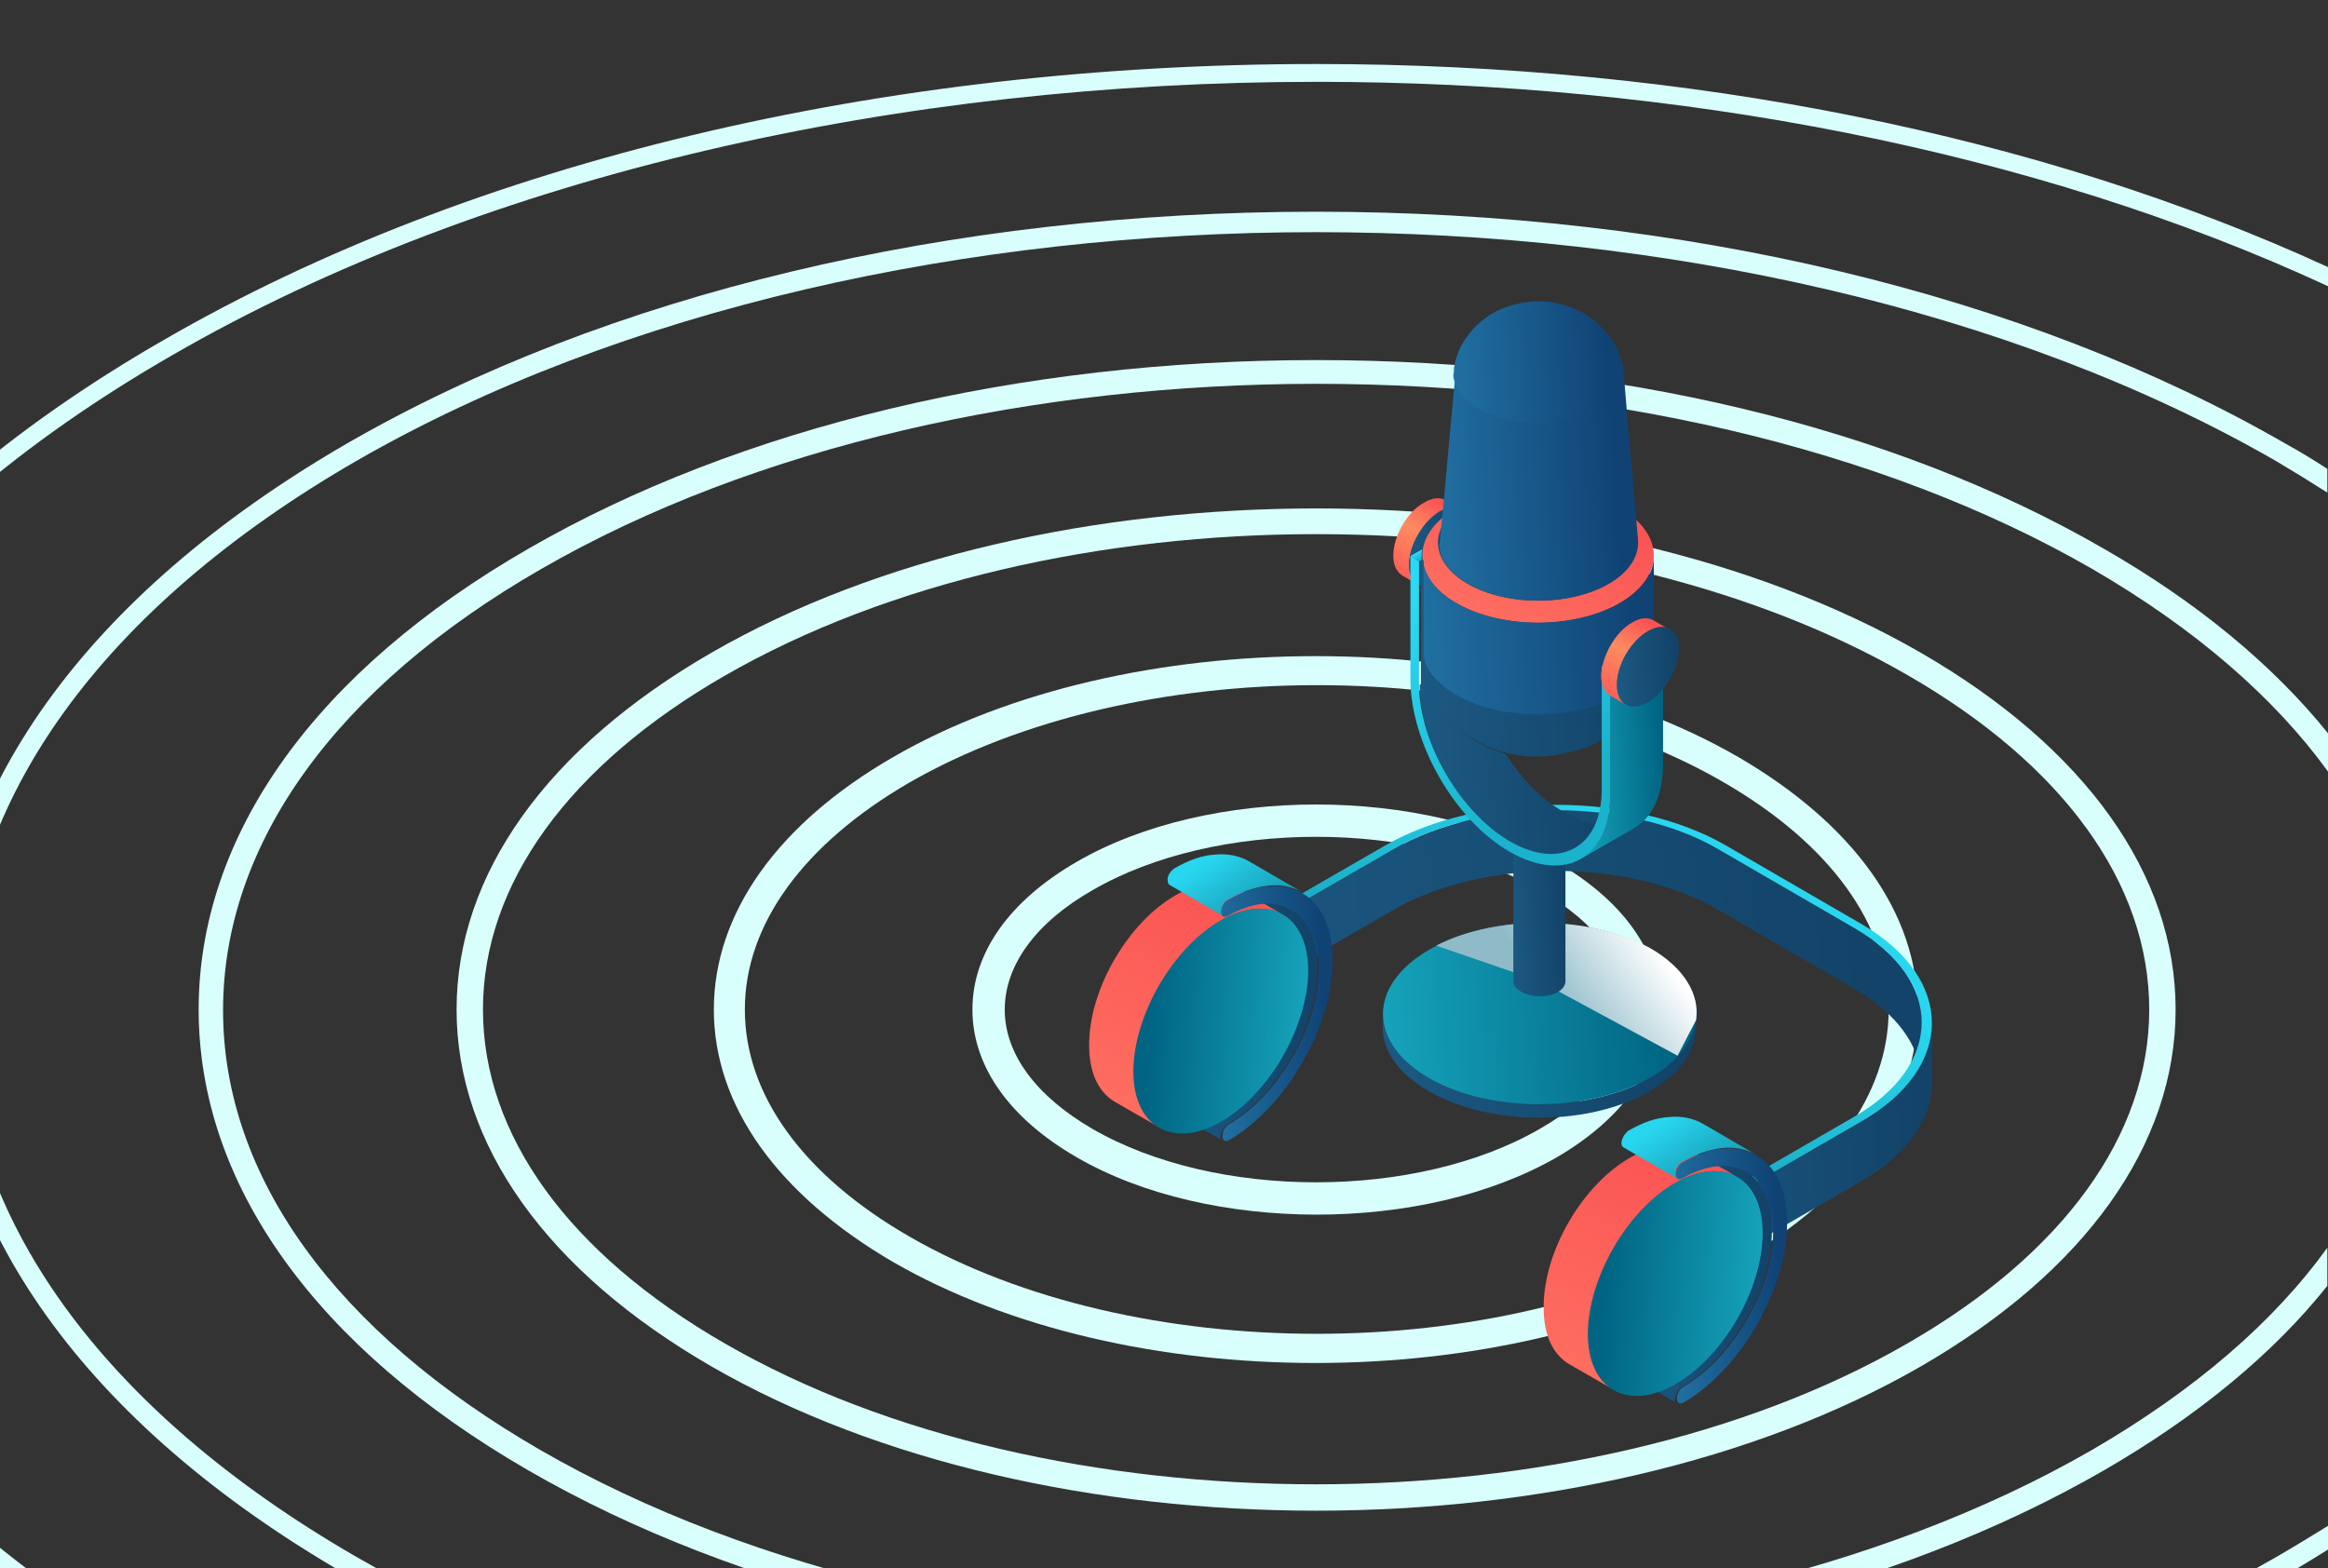 <svg width="800" height="539" viewBox="0 0 800 539" fill="none" xmlns="http://www.w3.org/2000/svg">
<rect x="0" y="0" width="800" height="539" fill="#333333" stroke="none"/>
<g clip-path="url(#clip0_73_5339)">
<path d="M-108.547 346.959C-108.547 259.714 -50.063 177.908 56.479 116.723C162.34 55.538 302.883 22 452.494 22C580.117 22 701.393 46.474 800 91.796V98.368C698.899 51.459 575.583 28.119 452.494 28.119C310.137 28.119 167.78 59.391 59.425 121.935C-45.075 181.987 -102.653 261.98 -102.653 346.959C-102.653 431.938 -45.075 511.932 59.199 572.21C70.76 579.008 83.001 585.354 95.241 591.245H82.094C73.253 586.713 64.639 582.181 56.252 577.196C-50.063 515.784 -108.547 433.978 -108.547 346.959Z" fill="#D9FFFC"/>
<path d="M-19.914 346.959C-19.914 273.311 29.503 204.421 119.043 152.528C208.13 101.087 326.458 72.761 452.268 72.761C578.077 72.761 696.406 101.087 785.492 152.528C790.479 155.247 795.24 158.193 799.773 161.139V169.297C794.106 165.671 788.212 162.045 782.092 158.419C691.192 106.072 571.73 79.786 452.268 79.786C332.806 79.786 213.344 106.072 122.444 158.419C34.944 208.954 -13.113 275.804 -13.113 346.733C-13.113 417.662 34.944 484.512 122.444 535.046C164.38 559.293 212.437 577.875 263.667 591.019H237.145C194.075 578.329 154.179 561.56 119.043 541.165C29.503 489.497 -19.914 420.381 -19.914 346.959Z" fill="#D9FFFC"/>
<path d="M800 524.395V532.553C795.239 535.499 790.479 538.445 785.719 541.164C750.356 561.559 710.687 578.329 667.617 591.019H641.095C692.325 577.875 740.382 559.293 782.318 535.046C788.212 531.647 794.106 528.021 800 524.395Z" fill="#D9FFFC"/>
<path d="M722.927 505.36C650.615 547.056 554.502 570.171 452.268 570.171C350.033 570.171 254.146 547.283 181.608 505.36C108.616 463.21 68.266 407.011 68.266 346.959C68.266 286.908 108.389 230.708 181.608 188.559C253.92 146.862 350.033 123.748 452.268 123.748C554.502 123.748 650.389 146.636 722.927 188.559C755.343 207.141 781.185 228.669 800 252.01V265.153C781.412 239.546 754.21 215.979 719.074 195.584C645.628 153.207 549.061 131.906 452.494 131.906C355.927 131.906 259.36 153.207 185.915 195.584C115.416 236.147 76.653 290.08 76.653 347.186C76.653 404.292 115.416 457.772 185.688 498.335C332.579 583.087 571.73 583.087 718.847 498.335C753.983 477.94 781.412 454.373 799.773 428.766V441.909C781.185 465.25 755.116 486.778 722.927 505.36Z" fill="#D9FFFC"/>
<path d="M747.636 346.959C747.636 300.504 716.58 256.995 660.136 224.363C545.435 158.193 359.101 158.193 244.399 224.363C187.955 256.995 156.899 300.504 156.899 346.959C156.899 393.415 187.955 436.924 244.399 469.556C301.75 502.641 377.009 519.183 452.268 519.183C527.527 519.183 602.785 502.641 660.136 469.556C716.58 436.924 747.636 393.415 747.636 346.959ZM738.569 346.959C738.569 390.015 709.1 430.805 655.603 461.624C599.612 494.03 525.94 510.119 452.268 510.119C378.596 510.119 304.924 494.03 248.933 461.624C195.436 430.805 165.967 390.015 165.967 346.959C165.967 303.903 195.436 263.114 248.933 232.295C305.15 199.889 378.822 183.573 452.268 183.573C525.94 183.573 599.612 199.663 655.603 232.068C709.1 262.887 738.569 303.677 738.569 346.959Z" fill="#D9FFFC"/>
<path d="M659.003 346.959C659.003 313.874 637.015 283.282 597.345 260.168C517.326 213.939 386.983 213.939 306.964 260.168C267.294 283.055 245.306 313.874 245.306 346.959C245.306 380.045 267.294 410.637 306.964 433.751C347.087 456.865 399.451 468.423 452.041 468.423C504.632 468.423 557.222 456.865 597.119 433.751C637.242 410.637 659.003 379.818 659.003 346.959ZM649.029 346.959C649.029 376.192 628.854 403.839 592.585 424.913C515.286 469.556 389.703 469.556 312.404 424.913C275.908 403.839 255.96 376.192 255.96 346.959C255.96 317.727 276.135 290.08 312.404 269.005C350.941 246.798 401.718 235.467 452.495 235.467C503.272 235.467 554.049 246.571 592.585 269.005C628.854 290.08 649.029 317.727 649.029 346.959Z" fill="#D9FFFC"/>
<path d="M570.597 346.959C570.597 327.471 557.902 309.569 534.781 296.199C489.217 269.912 415.319 269.912 369.982 296.199C346.86 309.569 334.166 327.471 334.166 346.959C334.166 366.448 346.86 384.35 369.982 397.72C392.65 410.864 422.572 417.435 452.495 417.435C482.417 417.435 512.112 410.864 535.007 397.72C557.902 384.35 570.597 366.221 570.597 346.959ZM559.263 346.959C559.263 362.142 548.608 376.872 529.114 387.976C486.724 412.45 417.812 412.45 375.422 387.976C355.928 376.645 345.273 362.142 345.273 346.959C345.273 331.776 355.928 317.047 375.422 305.943C396.504 293.706 424.386 287.587 452.268 287.587C480.15 287.587 507.805 293.706 529.114 305.943C548.608 317.047 559.263 331.55 559.263 346.959Z" fill="#D9FFFC"/>
<path d="M406.478 330.644V351.718L408.972 353.078V332.23L406.478 330.644Z" fill="#E4B2F9"/>
<path d="M478.79 291.893C509.619 273.991 559.943 273.991 590.545 291.893L637.468 319.086C652.656 327.924 660.363 339.481 660.363 351.265V365.315L659.683 366.448C657.643 356.704 650.163 347.413 637.468 339.935L590.545 312.741C559.943 294.839 509.619 294.839 478.79 312.741L408.972 353.078V332.23L478.79 291.893Z" fill="url(#paint0_linear_73_5339)"/>
<path d="M663.99 351.038V371.887C663.99 384.124 655.83 396.587 639.735 405.878L569.69 446.441V425.593L639.508 385.257C649.029 379.818 655.603 373.246 659.683 366.448L660.363 365.315C662.857 360.783 663.99 356.024 663.99 351.038Z" fill="url(#paint1_linear_73_5339)"/>
<path d="M406.478 330.644L408.972 332.23L478.79 291.893C509.619 273.991 559.943 273.991 590.545 291.893L637.468 319.086C668.071 336.989 668.071 365.995 637.015 383.897L567.196 424.234L569.69 425.82L639.509 385.483C671.924 366.901 671.924 336.535 639.962 317.727L593.038 290.533C560.849 271.951 508.486 271.951 476.07 290.533L406.478 330.644Z" fill="url(#paint2_linear_73_5339)"/>
<path d="M567.196 424.007V445.082L569.69 446.442V425.593L567.196 424.007Z" fill="#E4B2F9"/>
<path d="M403.531 375.513C407.838 373.02 411.918 369.621 415.545 365.768C421.212 359.876 425.973 352.625 429.146 344.92C432.546 337.215 434.36 329.284 434.36 321.806C434.36 317.5 433.68 313.875 432.546 310.702C434.813 310.249 437.08 310.475 439.12 310.702C443.654 311.608 447.508 314.554 450.001 319.087C450.228 319.313 450.228 319.54 450.454 319.993C451.361 322.032 452.268 324.525 452.495 327.245C452.721 328.378 452.721 329.511 452.721 330.644C452.721 331.323 452.721 331.777 452.721 332.457C452.721 335.176 452.495 338.122 452.041 341.068C451.588 344.014 450.681 346.96 449.774 349.906C449.094 351.945 448.414 353.758 447.508 355.797C446.147 359.197 444.334 362.369 442.294 365.542C442.067 365.995 441.84 366.448 441.387 366.901C440.027 369.167 438.44 371.207 436.853 373.246C435.947 374.379 434.813 375.513 433.907 376.646C433.453 377.099 433 377.552 432.546 378.005C430.733 379.818 428.693 381.631 426.653 383.217C426.199 383.671 425.519 383.897 425.066 384.35C423.933 385.03 423.026 385.71 421.892 386.39C421.212 386.616 420.759 387.296 420.306 387.976C420.079 388.203 420.079 388.429 419.852 388.883C419.626 389.562 419.399 390.016 419.399 390.695V390.922V391.149C419.399 391.149 419.399 391.149 419.399 391.375C419.399 391.375 419.399 391.375 419.399 391.602L401.037 380.951C400.584 380.725 400.357 380.271 400.357 379.365C401.264 378.232 402.398 376.419 403.531 375.513Z" fill="url(#paint3_linear_73_5339)"/>
<path d="M404.211 307.529C412.598 302.771 420.079 302.317 425.519 305.49L440.934 314.328C435.493 311.155 427.786 311.608 419.626 316.367C403.078 325.885 389.703 349.226 389.703 368.261C389.703 377.779 393.104 384.35 398.544 387.523L383.13 378.685C377.689 375.512 374.289 368.941 374.289 359.423C374.062 340.388 387.437 317.047 404.211 307.529Z" fill="url(#paint4_linear_73_5339)"/>
<path d="M419.399 316.367C402.851 325.885 389.477 349.226 389.477 368.261C389.477 387.296 403.078 395.001 419.625 385.483C436.173 375.966 449.548 352.625 449.548 333.59C449.548 314.554 436.173 306.85 419.399 316.367Z" fill="url(#paint5_linear_73_5339)"/>
<path d="M403.531 298.465C408.518 295.519 413.279 293.933 417.586 293.706C421.893 293.253 425.973 294.159 429.146 295.972L447.508 306.623C444.334 304.81 440.254 303.904 435.947 304.357C431.64 304.81 426.88 306.396 421.893 309.116C420.532 309.795 419.626 311.608 419.626 313.195C419.626 313.874 419.852 314.554 420.306 314.781L401.944 304.13C401.491 303.904 401.264 303.45 401.264 302.544C401.038 301.184 402.171 299.371 403.531 298.465Z" fill="url(#paint6_linear_73_5339)"/>
<path d="M421.892 309.342C420.532 310.022 419.625 311.835 419.625 313.421C419.625 315.007 420.759 315.461 421.892 314.781C428.239 311.155 434.36 309.795 439.347 310.928C444.334 311.835 448.188 315.007 450.681 320.219C452.268 323.619 453.175 327.698 453.175 332.683C453.175 340.161 451.361 348.093 447.961 355.797C444.561 363.502 439.8 370.754 434.36 376.645C430.733 380.498 426.653 383.897 422.346 386.39C420.986 387.07 420.079 388.882 420.079 390.469C420.079 392.055 421.212 392.508 422.346 391.828C429.826 387.523 436.627 380.951 442.294 373.246C447.961 365.542 452.495 356.477 455.215 347.639C457.028 341.747 457.935 335.629 457.935 329.964C457.935 321.353 455.668 314.781 451.815 310.475C447.961 306.17 442.52 304.13 435.947 304.583C431.64 304.81 426.879 306.396 421.892 309.342Z" fill="url(#paint7_linear_73_5339)"/>
<path d="M491.484 370.754C512.792 382.764 546.795 382.311 567.65 370.074C577.851 363.955 582.838 356.024 582.838 348.319V352.851C582.838 360.783 577.851 368.487 567.65 374.606C547.022 387.069 512.792 387.296 491.484 375.286C480.603 369.167 475.163 361.236 475.163 353.078V348.546C475.163 356.477 480.603 364.635 491.484 370.754Z" fill="url(#paint8_linear_73_5339)"/>
<path d="M491.484 370.754C512.792 382.764 546.795 382.311 567.65 370.074C571.277 368.034 574.224 365.541 576.49 363.049C580.117 359.196 582.157 354.891 582.838 350.812C584.198 341.974 578.757 332.683 566.743 325.885C546.342 314.554 514.606 314.327 493.751 324.978C492.844 325.431 491.711 326.111 490.804 326.564C469.723 339.028 470.176 358.743 491.484 370.754Z" fill="url(#paint9_linear_73_5339)"/>
<path d="M493.524 324.978L529.114 337.215L576.491 362.822L582.838 350.585C584.198 341.747 578.757 332.456 566.743 325.658C546.115 314.554 514.379 314.328 493.524 324.978Z" fill="url(#paint10_linear_73_5339)"/>
<path d="M537.954 288.494V337.215C537.954 338.575 537.048 339.935 535.461 340.841C532.061 342.881 526.394 342.881 522.767 340.841C520.953 339.935 520.046 338.575 520.046 337.215V288.494H537.954Z" fill="url(#paint11_linear_73_5339)"/>
<path d="M489.444 172.696C492.391 170.883 495.111 170.883 496.925 172.016L502.365 175.189C500.325 174.056 497.831 174.282 494.885 175.869C488.991 179.268 484.23 187.426 484.23 194.224C484.23 197.623 485.364 199.889 487.404 201.022L481.964 197.85C480.15 196.717 478.79 194.451 478.79 191.052C478.79 184.253 483.55 175.869 489.444 172.696Z" fill="url(#paint12_linear_73_5339)"/>
<path d="M494.885 175.642C488.991 179.041 484.23 187.199 484.23 193.997C484.23 200.796 488.991 203.515 494.885 200.116C500.778 196.717 505.539 188.559 505.539 181.76C505.539 174.962 500.778 172.243 494.885 175.642Z" fill="url(#paint13_linear_73_5339)"/>
<path d="M549.742 254.502C551.102 253.596 552.689 252.463 554.049 251.556C554.956 250.877 556.089 249.744 556.996 248.837C559.263 246.571 561.076 244.531 563.57 240.452C564.25 239.319 565.156 237.507 565.61 236.147C566.29 234.561 566.97 232.295 567.423 230.708C567.877 229.349 568.103 227.536 568.103 226.176C568.33 225.043 568.33 223.457 568.33 222.324C568.33 227.989 564.703 233.881 557.222 238.186C542.035 247.251 516.873 247.704 501.005 238.866C492.844 234.334 488.764 228.216 488.764 222.097C488.764 223.003 488.764 224.137 488.764 225.043C488.991 226.856 489.218 229.122 489.671 230.935C490.124 232.295 490.578 234.334 491.258 235.694C491.711 236.6 492.391 238.64 493.751 240.906C496.471 245.438 498.965 247.931 500.098 249.064C503.725 252.689 508.032 254.956 508.032 254.956C509.392 255.635 510.979 256.542 512.339 256.995C515.059 258.128 517.1 258.581 517.1 258.581C517.78 258.808 518.46 259.035 519.14 259.035C521.633 259.488 521.633 259.488 523.22 259.714C526.167 260.168 528.887 259.941 528.887 259.941C530.02 259.941 532.287 259.941 534.554 259.488C537.274 259.035 538.408 258.808 540.448 258.128C542.941 257.901 546.795 256.542 549.742 254.502Z" fill="url(#paint14_linear_73_5339)"/>
<path d="M556.089 174.282L552.235 172.243C565.836 179.948 566.29 192.411 553.142 200.342C539.994 208.274 518.233 208.5 504.632 200.796C491.031 193.091 490.577 180.627 503.725 172.696L499.871 174.962C484.684 184.027 485.137 198.756 501.005 207.594C516.873 216.432 542.034 216.205 557.222 206.914C572.41 197.623 571.957 183.12 556.089 174.282Z" fill="url(#paint15_linear_73_5339)"/>
<path d="M568.33 222.55V191.051C568.33 196.717 564.703 202.609 557.222 206.914C542.035 215.979 516.873 216.432 501.005 207.594C492.844 203.062 488.764 196.943 488.764 190.825V222.324C488.764 228.442 492.844 234.561 501.005 239.093C516.873 247.931 542.035 247.704 557.222 238.413C564.476 233.881 568.33 228.216 568.33 222.55Z" fill="url(#paint16_linear_73_5339)"/>
<path d="M550.422 233.201L568.557 222.55L565.61 220.737L550.422 233.201Z" fill="#B586E2"/>
<path d="M484.684 191.052L487.631 192.864L488.537 192.411V190.825V191.052C488.537 190.372 488.537 189.465 488.764 188.785L484.684 191.052Z" fill="url(#paint17_linear_73_5339)"/>
<path d="M487.857 235.241C487.857 255.182 501.685 279.43 519.14 289.4C527.754 294.386 535.688 294.839 541.355 291.666L559.489 281.242C553.822 284.642 545.888 284.188 537.274 278.976C529.567 274.671 522.767 267.419 517.326 259.035C517.1 259.035 515.059 258.355 512.793 257.448C511.432 256.995 509.846 256.089 508.486 255.409C508.486 255.409 504.179 253.143 500.552 249.517C499.418 248.384 496.698 245.891 494.205 241.359C492.844 239.093 491.938 237.053 491.711 236.147C491.031 234.787 490.578 232.748 490.124 231.388C489.671 229.575 489.444 227.309 489.218 225.496C489.218 224.59 489.218 223.457 489.218 222.55V192.411L488.311 192.864V235.241H487.857Z" fill="url(#paint18_linear_73_5339)"/>
<path d="M553.369 273.084V230.708L571.503 220.284V262.66C571.503 273.538 567.65 281.016 561.529 284.642L543.395 295.066C549.515 291.44 553.369 283.962 553.369 273.084Z" fill="url(#paint19_linear_73_5339)"/>
<path d="M484.684 191.052V233.428C484.684 255.182 499.871 281.922 518.913 292.8C537.954 303.677 553.369 294.839 553.369 273.084V230.708L550.422 228.895V271.272C550.422 291.213 536.141 299.145 518.913 289.174C501.685 279.203 487.631 254.956 487.631 235.014V192.864L484.684 191.052Z" fill="url(#paint20_linear_73_5339)"/>
<path d="M560.849 213.939C563.796 212.126 566.517 212.126 568.33 213.259L573.77 216.432C571.73 215.299 569.237 215.525 566.29 217.112C560.396 220.511 555.636 228.669 555.636 235.467C555.636 238.866 556.769 241.132 558.809 242.265L553.369 239.093C551.555 237.96 550.195 235.694 550.195 232.295C550.422 225.496 555.182 217.112 560.849 213.939Z" fill="url(#paint21_linear_73_5339)"/>
<path d="M566.29 216.885C560.396 220.284 555.636 228.442 555.636 235.24C555.636 242.039 560.396 244.758 566.29 241.359C572.184 237.96 576.944 229.802 576.944 223.004C576.944 216.205 572.184 213.486 566.29 216.885Z" fill="url(#paint22_linear_73_5339)"/>
<path d="M504.858 200.796C518.459 208.5 540.221 208.274 553.369 200.342C560.169 196.264 563.343 190.825 562.889 185.613C561.303 166.351 559.489 146.862 557.902 127.601C557.902 127.374 557.902 127.147 557.902 126.694C557.676 126.014 557.676 125.334 557.449 124.655C556.996 123.522 556.542 121.935 556.089 120.802C554.049 116.043 549.515 110.605 543.848 107.432C539.314 104.939 534.554 103.806 530.02 103.58C529.567 103.58 529.114 103.58 528.66 103.58C528.433 103.58 528.207 103.58 527.98 103.58C524.353 103.806 521.86 104.486 520.273 104.939C519.366 105.166 518.006 105.619 516.873 106.073C514.152 107.206 511.432 108.792 508.712 111.285C506.445 113.324 505.085 115.364 505.085 115.364C504.632 115.817 504.178 116.497 503.952 116.95C503.272 117.856 502.592 119.216 502.138 120.349C501.458 121.935 500.778 123.748 500.325 126.467C500.325 126.694 500.325 127.147 500.325 127.374C500.325 128.054 500.325 128.507 500.098 129.187C498.285 147.995 496.698 166.578 494.884 185.386C493.751 190.825 497.151 196.49 504.858 200.796Z" fill="url(#paint23_linear_73_5339)"/>
<path d="M499.418 129.187C499.871 133.266 502.818 137.345 508.259 140.517C519.819 147.089 538.181 146.862 549.288 140.064C555.409 136.438 558.129 131.453 557.222 126.694C556.996 126.014 556.996 125.334 556.769 124.655C556.316 123.522 555.862 121.935 555.409 120.802C553.369 116.043 548.835 110.605 543.168 107.432C538.634 104.939 533.874 103.806 529.34 103.58C528.887 103.58 528.433 103.58 527.98 103.58C527.753 103.58 527.527 103.58 527.3 103.58C523.673 103.806 521.18 104.486 519.593 104.939C518.686 105.166 517.326 105.619 516.193 106.073C513.472 107.206 510.752 108.792 508.032 111.285C505.765 113.324 504.405 115.364 504.405 115.364C503.952 115.817 503.498 116.497 503.272 116.95C502.592 117.856 501.911 119.216 501.458 120.349C500.778 121.935 500.098 123.748 499.645 126.467C499.645 126.694 499.645 127.147 499.645 127.374C499.645 127.827 499.418 128.507 499.418 129.187Z" fill="url(#paint24_linear_73_5339)"/>
<path d="M559.716 465.703C564.023 463.211 568.103 459.811 571.73 455.959C577.397 450.067 582.158 442.816 585.331 435.111C588.731 427.406 590.545 419.475 590.545 411.997C590.545 407.691 589.865 404.065 588.731 400.893C590.998 400.44 593.265 400.666 595.305 400.893C599.839 401.799 603.693 404.745 606.186 409.277C606.413 409.504 606.413 409.731 606.639 410.184C607.546 412.223 608.453 414.716 608.68 417.435C608.906 418.568 608.906 419.701 608.906 420.834C608.906 421.514 608.906 421.968 608.906 422.647C608.906 425.367 608.68 428.313 608.226 431.259C607.773 434.205 606.866 437.15 605.959 440.096C605.279 442.136 604.599 443.949 603.693 445.988C602.332 449.387 600.519 452.56 598.479 455.733C598.252 456.186 598.026 456.639 597.572 457.092C596.212 459.358 594.625 461.398 593.039 463.437C592.132 464.57 590.998 465.703 590.092 466.836C589.638 467.29 589.185 467.743 588.731 468.196C586.918 470.009 584.878 471.822 582.838 473.408C582.384 473.861 581.704 474.088 581.251 474.541C580.118 475.221 579.211 475.901 578.077 476.581C577.397 476.807 576.944 477.487 576.491 478.167C576.264 478.394 576.264 478.62 576.037 479.073C575.811 479.753 575.584 480.206 575.584 480.886V481.113V481.339C575.584 481.339 575.584 481.339 575.584 481.566C575.584 481.566 575.584 481.566 575.584 481.793L557.223 471.142C556.769 470.915 556.542 470.462 556.542 469.556C557.449 468.196 558.583 466.383 559.716 465.703Z" fill="url(#paint25_linear_73_5339)"/>
<path d="M560.396 397.72C568.783 392.961 576.264 392.508 581.704 395.681L597.119 404.519C591.679 401.346 583.971 401.799 575.811 406.558C559.263 416.076 545.888 439.417 545.888 458.452C545.888 467.969 549.289 474.541 554.729 477.714L539.315 468.876C533.874 465.703 530.474 459.132 530.474 449.614C530.247 430.352 543.622 407.238 560.396 397.72Z" fill="url(#paint26_linear_73_5339)"/>
<path d="M575.584 406.558C559.036 416.076 545.662 439.417 545.662 458.452C545.662 477.487 559.263 485.192 575.811 475.674C592.358 466.157 605.733 442.816 605.733 423.781C605.733 404.745 592.358 397.04 575.584 406.558Z" fill="url(#paint27_linear_73_5339)"/>
<path d="M559.489 388.656C564.477 385.71 569.237 384.124 573.544 383.897C577.851 383.444 581.931 384.35 585.105 386.163L603.466 396.814C600.292 395.001 596.212 394.094 591.905 394.548C587.598 395.001 582.838 396.587 577.851 399.307C576.491 399.986 575.584 401.799 575.584 403.386C575.584 404.065 575.811 404.745 576.264 404.972L557.903 394.321C557.449 394.094 557.223 393.641 557.223 392.735C557.223 391.375 558.356 389.562 559.489 388.656Z" fill="url(#paint28_linear_73_5339)"/>
<path d="M578.077 399.533C576.717 400.213 575.811 402.026 575.811 403.612C575.811 405.198 576.944 405.652 578.077 404.972C584.425 401.346 590.545 399.986 595.532 401.119C600.519 402.026 604.599 405.198 606.866 410.41C608.453 413.81 609.36 417.889 609.36 422.874C609.36 430.352 607.546 438.283 604.146 445.988C600.746 453.693 595.985 460.945 590.545 466.836C586.918 470.689 582.838 474.088 578.531 476.581C577.171 477.26 576.264 479.073 576.264 480.66C576.264 482.246 577.397 482.699 578.531 482.019C586.011 477.714 592.812 471.142 598.479 463.437C604.146 455.732 608.68 446.668 611.4 437.83C613.213 431.938 614.12 425.82 614.12 420.155C614.12 411.543 611.853 404.972 608 400.666C604.146 396.361 598.706 394.321 592.132 394.774C587.825 395.001 583.064 396.587 578.077 399.533Z" fill="url(#paint29_linear_73_5339)"/>
</g>
<defs>
<linearGradient id="paint0_linear_73_5339" x1="320.853" y1="338.585" x2="640.673" y2="319.766" gradientUnits="userSpaceOnUse">
<stop stop-color="#1F618C"/>
<stop offset="1" stop-color="#134368"/>
</linearGradient>
<linearGradient id="paint1_linear_73_5339" x1="532.622" y1="403.773" x2="659.574" y2="396.303" gradientUnits="userSpaceOnUse">
<stop stop-color="#1F618C"/>
<stop offset="1" stop-color="#134368"/>
</linearGradient>
<linearGradient id="paint2_linear_73_5339" x1="569.86" y1="292.263" x2="518.065" y2="371.62" gradientUnits="userSpaceOnUse">
<stop stop-color="#29D6EF"/>
<stop offset="1" stop-color="#18A5BD"/>
</linearGradient>
<linearGradient id="paint3_linear_73_5339" x1="380.771" y1="353.963" x2="450.365" y2="349.868" gradientUnits="userSpaceOnUse">
<stop stop-color="#1F618C"/>
<stop offset="1" stop-color="#134368"/>
</linearGradient>
<linearGradient id="paint4_linear_73_5339" x1="380.464" y1="384.12" x2="421.361" y2="303.206" gradientUnits="userSpaceOnUse">
<stop stop-color="#FE6F61"/>
<stop offset="1" stop-color="#FA5353"/>
</linearGradient>
<linearGradient id="paint5_linear_73_5339" x1="468.76" y1="353.847" x2="394.686" y2="349.488" gradientUnits="userSpaceOnUse">
<stop stop-color="#1EBAD0"/>
<stop offset="1" stop-color="#006482"/>
</linearGradient>
<linearGradient id="paint6_linear_73_5339" x1="417.149" y1="294.189" x2="428.699" y2="311.889" gradientUnits="userSpaceOnUse">
<stop stop-color="#29D6EF"/>
<stop offset="1" stop-color="#18A5BD"/>
</linearGradient>
<linearGradient id="paint7_linear_73_5339" x1="402.855" y1="349.771" x2="456.006" y2="346.644" gradientUnits="userSpaceOnUse">
<stop stop-color="#2781B3"/>
<stop offset="1" stop-color="#104274"/>
</linearGradient>
<linearGradient id="paint8_linear_73_5339" x1="438.75" y1="370.045" x2="575.96" y2="361.971" gradientUnits="userSpaceOnUse">
<stop stop-color="#1F618C"/>
<stop offset="1" stop-color="#134368"/>
</linearGradient>
<linearGradient id="paint9_linear_73_5339" x1="438.135" y1="353.621" x2="575.03" y2="345.566" gradientUnits="userSpaceOnUse">
<stop stop-color="#1EBAD0"/>
<stop offset="1" stop-color="#006482"/>
</linearGradient>
<linearGradient id="paint10_linear_73_5339" x1="534.341" y1="344.378" x2="566.068" y2="321.219" gradientUnits="userSpaceOnUse">
<stop stop-color="#8FBBC8"/>
<stop offset="1" stop-color="white"/>
</linearGradient>
<linearGradient id="paint11_linear_73_5339" x1="511.676" y1="316.267" x2="537.991" y2="314.718" gradientUnits="userSpaceOnUse">
<stop stop-color="#1F618C"/>
<stop offset="1" stop-color="#134368"/>
</linearGradient>
<linearGradient id="paint12_linear_73_5339" x1="481.174" y1="199.602" x2="494.863" y2="172.518" gradientUnits="userSpaceOnUse">
<stop stop-color="#FA5A55"/>
<stop offset="0.6" stop-color="#FE8B61"/>
<stop offset="1" stop-color="#FA5353"/>
</linearGradient>
<linearGradient id="paint13_linear_73_5339" x1="476.375" y1="189.051" x2="504.391" y2="187.402" gradientUnits="userSpaceOnUse">
<stop stop-color="#1F618C"/>
<stop offset="1" stop-color="#134368"/>
</linearGradient>
<linearGradient id="paint14_linear_73_5339" x1="462.19" y1="244.096" x2="563.52" y2="238.133" gradientUnits="userSpaceOnUse">
<stop stop-color="#1F618C"/>
<stop offset="1" stop-color="#134368"/>
</linearGradient>
<linearGradient id="paint15_linear_73_5339" x1="514.859" y1="217.853" x2="539.556" y2="168.992" gradientUnits="userSpaceOnUse">
<stop stop-color="#FE6F61"/>
<stop offset="1" stop-color="#FA5353"/>
</linearGradient>
<linearGradient id="paint16_linear_73_5339" x1="460.314" y1="220.988" x2="563.882" y2="214.894" gradientUnits="userSpaceOnUse">
<stop stop-color="#2781B3"/>
<stop offset="1" stop-color="#104274"/>
</linearGradient>
<linearGradient id="paint17_linear_73_5339" x1="486.944" y1="190.113" x2="488.13" y2="191.93" gradientUnits="userSpaceOnUse">
<stop stop-color="#2AD9F3"/>
<stop offset="1" stop-color="#1AB2CC"/>
</linearGradient>
<linearGradient id="paint18_linear_73_5339" x1="464.354" y1="245.673" x2="552.083" y2="240.511" gradientUnits="userSpaceOnUse">
<stop stop-color="#1F618C"/>
<stop offset="1" stop-color="#134368"/>
</linearGradient>
<linearGradient id="paint19_linear_73_5339" x1="529.981" y1="259.309" x2="571.428" y2="256.87" gradientUnits="userSpaceOnUse">
<stop stop-color="#1EBAD0"/>
<stop offset="1" stop-color="#006482"/>
</linearGradient>
<linearGradient id="paint20_linear_73_5339" x1="493.878" y1="202.827" x2="538.367" y2="270.989" gradientUnits="userSpaceOnUse">
<stop stop-color="#2AD9F3"/>
<stop offset="1" stop-color="#1AB2CC"/>
</linearGradient>
<linearGradient id="paint21_linear_73_5339" x1="552.63" y1="240.844" x2="566.319" y2="213.76" gradientUnits="userSpaceOnUse">
<stop stop-color="#FA5A55"/>
<stop offset="0.6" stop-color="#FE8B61"/>
<stop offset="1" stop-color="#FA5353"/>
</linearGradient>
<linearGradient id="paint22_linear_73_5339" x1="547.831" y1="230.293" x2="575.847" y2="228.645" gradientUnits="userSpaceOnUse">
<stop stop-color="#1F618C"/>
<stop offset="1" stop-color="#134368"/>
</linearGradient>
<linearGradient id="paint23_linear_73_5339" x1="468.715" y1="158.516" x2="556.037" y2="153.377" gradientUnits="userSpaceOnUse">
<stop stop-color="#2781B3"/>
<stop offset="1" stop-color="#104274"/>
</linearGradient>
<linearGradient id="paint24_linear_73_5339" x1="479.156" y1="127.296" x2="553.201" y2="122.94" gradientUnits="userSpaceOnUse">
<stop stop-color="#2781B3"/>
<stop offset="1" stop-color="#104274"/>
</linearGradient>
<linearGradient id="paint25_linear_73_5339" x1="536.948" y1="444.102" x2="606.54" y2="440.007" gradientUnits="userSpaceOnUse">
<stop stop-color="#1F618C"/>
<stop offset="1" stop-color="#134368"/>
</linearGradient>
<linearGradient id="paint26_linear_73_5339" x1="536.638" y1="474.259" x2="577.538" y2="393.345" gradientUnits="userSpaceOnUse">
<stop stop-color="#FE6F61"/>
<stop offset="1" stop-color="#FA5353"/>
</linearGradient>
<linearGradient id="paint27_linear_73_5339" x1="624.936" y1="443.986" x2="550.862" y2="439.627" gradientUnits="userSpaceOnUse">
<stop stop-color="#1EBAD0"/>
<stop offset="1" stop-color="#006482"/>
</linearGradient>
<linearGradient id="paint28_linear_73_5339" x1="573.324" y1="384.329" x2="584.876" y2="402.028" gradientUnits="userSpaceOnUse">
<stop stop-color="#29D6EF"/>
<stop offset="1" stop-color="#18A5BD"/>
</linearGradient>
<linearGradient id="paint29_linear_73_5339" x1="559.03" y1="439.911" x2="612.183" y2="436.783" gradientUnits="userSpaceOnUse">
<stop stop-color="#2781B3"/>
<stop offset="1" stop-color="#104274"/>
</linearGradient>
<clipPath id="clip0_73_5339">
<rect width="800" height="539" fill="white"/>
</clipPath>
</defs>
</svg>
